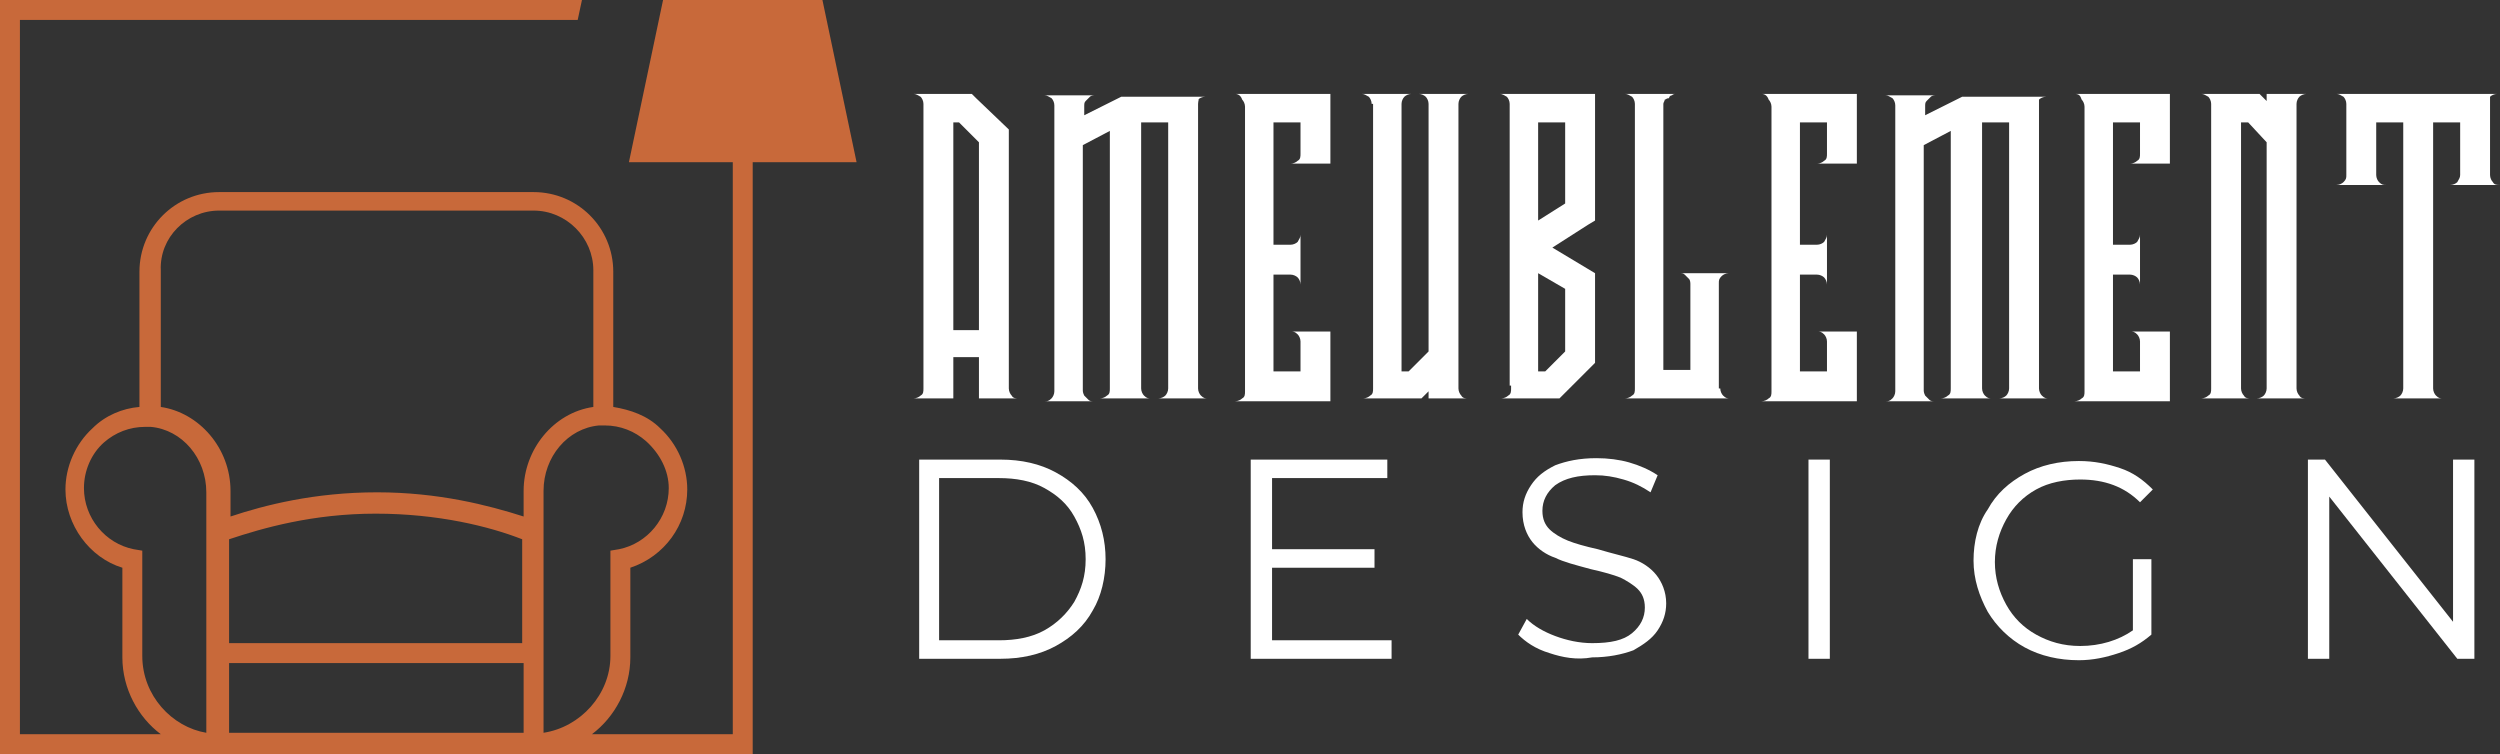 <?xml version="1.0" encoding="utf-8"?>
<!-- Generator: Adobe Illustrator 24.1.0, SVG Export Plug-In . SVG Version: 6.00 Build 0)  -->
<svg version="1.1" id="Calque_1" xmlns="http://www.w3.org/2000/svg" xmlns:xlink="http://www.w3.org/1999/xlink" x="0px" y="0px"
	 width="175.7px" height="53px" viewBox="0 0 175.7 53" style="enable-background:new 0 0 175.7 53;" xml:space="preserve">
<rect x="0" y="0" width="175.7" height="53" fill="#333333" stroke="none"/>
<style type="text/css">
	.st0{fill:#FFFFFF;}
	.st1{fill:#C8693A;}
</style>
<g>
	<g>
		<path class="st0" d="M64.9,27.3v-20c0-0.2-0.1-0.4-0.2-0.5c-0.2-0.1-0.3-0.2-0.5-0.2h4.1l0.3,0.3l2.3,2.2v18.2
			c0,0.2,0.1,0.4,0.2,0.5c0.1,0.2,0.3,0.2,0.5,0.2h-2.8v-2.9H67v2.9h-2.8c0.2,0,0.4-0.1,0.5-0.2C64.9,27.7,64.9,27.5,64.9,27.3z
			 M68.8,23.2V10l-1.4-1.4H67v14.6H68.8z"/>
		<path class="st0" d="M84.2,7.3v20c0,0.2,0.1,0.4,0.2,0.5c0.2,0.2,0.3,0.2,0.5,0.2h-3.5c0.2,0,0.4-0.1,0.5-0.2
			c0.1-0.1,0.2-0.3,0.2-0.5V8.6h-1.9v18.7c0,0.2,0.1,0.4,0.2,0.5c0.2,0.2,0.3,0.2,0.5,0.2h-3.6c0.2,0,0.4-0.1,0.5-0.2
			c0.2-0.1,0.2-0.3,0.2-0.5V9.2l-1.9,1v17.2c0,0.1,0,0.2,0.1,0.4c0.1,0.1,0.2,0.2,0.3,0.3c0.1,0.1,0.2,0.1,0.4,0.1h-2.8v-0.7
			c0,0.2-0.1,0.4-0.2,0.5c-0.2,0.2-0.3,0.2-0.5,0.2h0.7V10.2V7.4c0-0.2-0.1-0.4-0.2-0.5c-0.2-0.1-0.3-0.2-0.5-0.2h3.6v0
			c-0.1,0-0.3,0-0.4,0.1c-0.1,0.1-0.2,0.2-0.3,0.3c-0.1,0.1-0.1,0.2-0.1,0.4v0.6l2.4-1.2l0.2-0.1h5.9c-0.2,0-0.4,0.1-0.5,0.2
			C84.3,6.9,84.2,7.1,84.2,7.3z"/>
		<path class="st0" d="M86.8,6.6h6.7v4.9h-2.8c0.2,0,0.4-0.1,0.5-0.2c0.2-0.1,0.2-0.3,0.2-0.5V8.6h-1.9v8.6h1.2
			c0.2,0,0.4-0.1,0.5-0.2c0.1-0.2,0.2-0.3,0.2-0.5V20c0-0.2-0.1-0.4-0.2-0.5c-0.1-0.1-0.3-0.2-0.5-0.2h-1.2v6.8h1.9v-2.1
			c0-0.2-0.1-0.4-0.2-0.5c-0.2-0.2-0.3-0.2-0.5-0.2h2.8v4.9h-6.7c0.2,0,0.4-0.1,0.5-0.2c0.2-0.1,0.2-0.3,0.2-0.5v-20
			c0-0.2-0.1-0.4-0.2-0.5C87.2,6.7,87,6.6,86.8,6.6z"/>
		<path class="st0" d="M96.4,7.3c0-0.2-0.1-0.4-0.2-0.5c-0.2-0.1-0.3-0.2-0.5-0.2h2.8v0.7c0-0.2,0.1-0.4,0.2-0.5
			c0.1-0.1,0.3-0.2,0.5-0.2h-0.7v19.5h0.5l1.4-1.4V7.3c0-0.2-0.1-0.4-0.2-0.5c-0.1-0.1-0.3-0.2-0.5-0.2h3.5c-0.2,0-0.4,0.1-0.5,0.2
			c-0.1,0.1-0.2,0.3-0.2,0.5c0,2.2,0,5.6,0,10c0,4.4,0,7.8,0,10c0,0.2,0.1,0.4,0.2,0.5c0.1,0.2,0.3,0.2,0.5,0.2h-2.8v-0.5l-0.5,0.5
			h-4.1c0.2,0,0.4-0.1,0.5-0.2c0.2-0.1,0.2-0.3,0.2-0.5V7.3z"/>
		<path class="st0" d="M106.1,27.1c0-2.5,0-5.7,0-9.7c0-4,0-7.3,0-9.7V7.3c0-0.2-0.1-0.4-0.2-0.5c-0.2-0.1-0.3-0.2-0.5-0.2h6.7v8.9
			l-0.5,0.3l-2.5,1.6l2.5,1.5l0.5,0.3v6.3l-0.3,0.3l-1.9,1.9l-0.3,0.3h-4.1c0.2,0,0.4-0.1,0.5-0.2c0.2-0.1,0.2-0.3,0.2-0.5V27.1z
			 M110,8.6h-1.9v6.9l1.9-1.2V8.6z M110,20.3l-1.9-1.1v6.9h0.5l1.4-1.4V20.3z"/>
		<path class="st0" d="M120.9,27.3c0,0.2,0.1,0.4,0.2,0.5c0.2,0.2,0.3,0.2,0.5,0.2h-7.4c0.2,0,0.4-0.1,0.5-0.2
			c0.2-0.1,0.2-0.3,0.2-0.5v-20c0-0.2-0.1-0.4-0.2-0.5c-0.2-0.1-0.3-0.2-0.5-0.2h3.6c-0.1,0-0.2,0-0.3,0.1c-0.1,0-0.2,0.1-0.2,0.2
			C117.1,6.9,117.1,7,117,7c0,0.1-0.1,0.2-0.1,0.3v18.7h1.9v-6c0-0.1,0-0.3-0.1-0.4c-0.1-0.1-0.2-0.2-0.3-0.3
			c-0.1-0.1-0.2-0.1-0.4-0.1h3.5c-0.2,0-0.4,0.1-0.5,0.2c-0.2,0.2-0.2,0.3-0.2,0.5V27.3z"/>
		<path class="st0" d="M123.8,6.6h6.7v4.9h-2.8c0.2,0,0.4-0.1,0.5-0.2c0.2-0.1,0.2-0.3,0.2-0.5V8.6h-1.9v8.6h1.2
			c0.2,0,0.4-0.1,0.5-0.2c0.1-0.2,0.2-0.3,0.2-0.5V20c0-0.2-0.1-0.4-0.2-0.5c-0.1-0.1-0.3-0.2-0.5-0.2h-1.2v6.8h1.9v-2.1
			c0-0.2-0.1-0.4-0.2-0.5c-0.2-0.2-0.3-0.2-0.5-0.2h2.8v4.9h-6.7c0.2,0,0.4-0.1,0.5-0.2c0.2-0.1,0.2-0.3,0.2-0.5v-20
			c0-0.2-0.1-0.4-0.2-0.5C124.2,6.7,124,6.6,123.8,6.6z"/>
		<path class="st0" d="M143.3,7.3v20c0,0.2,0.1,0.4,0.2,0.5c0.2,0.2,0.3,0.2,0.5,0.2h-3.5c0.2,0,0.4-0.1,0.5-0.2
			c0.1-0.1,0.2-0.3,0.2-0.5V8.6h-1.9v18.7c0,0.2,0.1,0.4,0.2,0.5c0.2,0.2,0.3,0.2,0.5,0.2h-3.6c0.2,0,0.4-0.1,0.5-0.2
			c0.2-0.1,0.2-0.3,0.2-0.5V9.2l-1.9,1v17.2c0,0.1,0,0.2,0.1,0.4c0.1,0.1,0.2,0.2,0.3,0.3c0.1,0.1,0.2,0.1,0.4,0.1h-2.8v-0.7
			c0,0.2-0.1,0.4-0.2,0.5c-0.2,0.2-0.3,0.2-0.5,0.2h0.7V10.2V7.4c0-0.2-0.1-0.4-0.2-0.5c-0.2-0.1-0.3-0.2-0.5-0.2h3.6v0
			c-0.1,0-0.3,0-0.4,0.1c-0.1,0.1-0.2,0.2-0.3,0.3c-0.1,0.1-0.1,0.2-0.1,0.4v0.6l2.4-1.2l0.2-0.1h5.9c-0.2,0-0.4,0.1-0.5,0.2
			C143.3,6.9,143.3,7.1,143.3,7.3z"/>
		<path class="st0" d="M145.8,6.6h6.7v4.9h-2.8c0.2,0,0.4-0.1,0.5-0.2c0.2-0.1,0.2-0.3,0.2-0.5V8.6h-1.9v8.6h1.2
			c0.2,0,0.4-0.1,0.5-0.2c0.1-0.2,0.2-0.3,0.2-0.5V20c0-0.2-0.1-0.4-0.2-0.5c-0.1-0.1-0.3-0.2-0.5-0.2h-1.2v6.8h1.9v-2.1
			c0-0.2-0.1-0.4-0.2-0.5c-0.2-0.2-0.3-0.2-0.5-0.2h2.8v4.9h-6.7c0.2,0,0.4-0.1,0.5-0.2c0.2-0.1,0.2-0.3,0.2-0.5v-20
			c0-0.2-0.1-0.4-0.2-0.5C146.2,6.7,146.1,6.6,145.8,6.6z"/>
		<path class="st0" d="M161.4,27.3c0,0.2,0.1,0.4,0.2,0.5c0.1,0.2,0.3,0.2,0.5,0.2h-3.5c0.2,0,0.4-0.1,0.5-0.2
			c0.1-0.1,0.2-0.3,0.2-0.5V10L158,8.6h-0.5v18.7c0,0.2,0.1,0.4,0.2,0.5c0.1,0.2,0.3,0.2,0.5,0.2h-3.5c0.2,0,0.4-0.1,0.5-0.2
			c0.2-0.1,0.2-0.3,0.2-0.5v-20c0-0.2-0.1-0.4-0.2-0.5c-0.2-0.1-0.3-0.2-0.5-0.2h4.1l0.3,0.3l0.2,0.2V6.6h2.8
			c-0.2,0-0.4,0.1-0.5,0.2c-0.1,0.1-0.2,0.3-0.2,0.5c0,2.2,0,5.6,0,10C161.4,21.8,161.4,25.1,161.4,27.3z"/>
		<path class="st0" d="M172.9,8.6h-1.9v18.7c0,0.2,0.1,0.4,0.2,0.5c0.2,0.2,0.3,0.2,0.5,0.2h-3.5c0.2,0,0.4-0.1,0.5-0.2
			c0.1-0.1,0.2-0.3,0.2-0.5V8.6h-1.9v3.7c0,0.2,0.1,0.4,0.2,0.5c0.2,0.2,0.3,0.2,0.5,0.2h-3.5c0.2,0,0.4-0.1,0.5-0.2
			c0.2-0.2,0.2-0.3,0.2-0.5v-5c0-0.2-0.1-0.4-0.2-0.5c-0.2-0.1-0.3-0.2-0.5-0.2h11.3c-0.2,0-0.4,0.1-0.5,0.2
			C175,6.9,175,7.1,175,7.3v5c0,0.2,0.1,0.4,0.2,0.5c0.1,0.2,0.3,0.2,0.5,0.2h-3.5c0.2,0,0.4-0.1,0.5-0.2c0.1-0.2,0.2-0.3,0.2-0.5
			V8.6z"/>
		<path class="st0" d="M64.6,32.3h5.7c1.5,0,2.8,0.3,3.9,0.9c1.1,0.6,2,1.4,2.6,2.5c0.6,1.1,0.9,2.3,0.9,3.6s-0.3,2.6-0.9,3.6
			c-0.6,1.1-1.5,1.9-2.6,2.5c-1.1,0.6-2.4,0.9-3.9,0.9h-5.7V32.3z M70.2,45c1.2,0,2.3-0.2,3.2-0.7c0.9-0.5,1.6-1.2,2.1-2
			c0.5-0.9,0.8-1.8,0.8-3s-0.3-2.1-0.8-3c-0.5-0.9-1.2-1.5-2.1-2c-0.9-0.5-2-0.7-3.2-0.7H66V45H70.2z"/>
		<path class="st0" d="M97.8,45v1.3h-9.9v-14h9.6v1.3h-8.1v5h7.2v1.3h-7.2V45H97.8z"/>
		<path class="st0" d="M108.9,45.9c-1-0.3-1.7-0.8-2.2-1.3l0.6-1.1c0.5,0.5,1.2,0.9,2,1.2c0.8,0.3,1.7,0.5,2.6,0.5
			c1.3,0,2.2-0.2,2.8-0.7c0.6-0.5,0.9-1.1,0.9-1.8c0-0.6-0.2-1-0.5-1.3c-0.3-0.3-0.8-0.6-1.2-0.8c-0.5-0.2-1.2-0.4-2.1-0.6
			c-1.1-0.3-1.9-0.5-2.5-0.8c-0.6-0.2-1.2-0.6-1.6-1.1c-0.4-0.5-0.7-1.2-0.7-2.1c0-0.7,0.2-1.3,0.6-1.9c0.4-0.6,0.9-1,1.7-1.4
			c0.8-0.3,1.7-0.5,2.9-0.5c0.8,0,1.6,0.1,2.3,0.3s1.4,0.5,2,0.9l-0.5,1.2c-0.6-0.4-1.2-0.7-1.9-0.9c-0.7-0.2-1.3-0.3-2-0.3
			c-1.2,0-2.1,0.2-2.8,0.7c-0.6,0.5-0.9,1.1-0.9,1.8c0,0.6,0.2,1,0.5,1.3c0.3,0.3,0.8,0.6,1.3,0.8c0.5,0.2,1.2,0.4,2.1,0.6
			c1,0.3,1.9,0.5,2.5,0.7c0.6,0.2,1.2,0.6,1.6,1.1c0.4,0.5,0.7,1.2,0.7,2c0,0.7-0.2,1.3-0.6,1.9c-0.4,0.6-1,1-1.7,1.4
			c-0.8,0.3-1.8,0.5-2.9,0.5C110.8,46.4,109.8,46.2,108.9,45.9z"/>
		<path class="st0" d="M127.1,32.3h1.5v14h-1.5V32.3z"/>
		<path class="st0" d="M149.8,39.3h1.4v5.3c-0.7,0.6-1.4,1-2.3,1.3c-0.9,0.3-1.8,0.5-2.8,0.5c-1.4,0-2.7-0.3-3.8-0.9
			c-1.1-0.6-2-1.5-2.6-2.5c-0.6-1.1-1-2.3-1-3.6c0-1.3,0.3-2.6,1-3.6c0.6-1.1,1.5-1.9,2.6-2.5c1.1-0.6,2.4-0.9,3.8-0.9
			c1.1,0,2,0.2,2.9,0.5c0.9,0.3,1.6,0.8,2.3,1.5l-0.9,0.9c-1.1-1.1-2.5-1.6-4.2-1.6c-1.1,0-2.2,0.2-3.1,0.7
			c-0.9,0.5-1.6,1.2-2.1,2.1c-0.5,0.9-0.8,1.9-0.8,3c0,1.1,0.3,2.1,0.8,3c0.5,0.9,1.2,1.6,2.1,2.1c0.9,0.5,1.9,0.8,3.1,0.8
			c1.4,0,2.7-0.4,3.7-1.1V39.3z"/>
		<path class="st0" d="M173.9,32.3v14h-1.2l-9-11.4v11.4h-1.5v-14h1.2l9,11.4V32.3H173.9z"/>
	</g>
</g>
<path class="st1" d="M57.8,0H46.6l-2.4,11.4h7.3v40.2h-9.9c1.6-1.2,2.7-3.2,2.7-5.4v-6.3c2.4-0.8,4-3,4-5.5c0-1.6-0.7-3.2-1.9-4.3
	c-0.9-0.9-2.1-1.3-3.3-1.5v-9.5c0-3.1-2.5-5.6-5.6-5.6H15.4c-3.1,0-5.6,2.5-5.6,5.6v9.5c-1.2,0.1-2.4,0.6-3.3,1.5
	c-1.2,1.1-1.9,2.7-1.9,4.3c0,2.5,1.7,4.8,4,5.5v6.3c0,2.2,1.1,4.2,2.7,5.4H1.4V1.4h39.2L40.9,0H0v53h52.9V11.4h7.3L57.8,0z
	 M16.1,46.6h20.7v4.9H16.1V46.6z M36.8,45.2H16.1v-7.3c2.4-0.8,5.9-1.8,10.3-1.8c4.4,0,8,0.9,10.3,1.8V45.2z M47,34.3
	c0,2.1-1.5,3.9-3.5,4.3l-0.6,0.1v7.4c0,2.7-2.1,5-4.7,5.4V34.5c0-2.4,1.7-4.4,3.9-4.6c0.1,0,0.3,0,0.4,0c1.1,0,2.1,0.4,2.9,1.1
	C46.4,31.9,47,33.1,47,34.3z M15.4,14.8h22.1c2.3,0,4.2,1.9,4.2,4.2v9.6c-2.8,0.4-4.9,3-4.9,5.9v1.8c-2.5-0.8-6-1.7-10.3-1.7
	c-4.4,0-7.9,0.9-10.3,1.7v-1.8c0-3-2.2-5.5-4.9-5.9v-9.6C11.2,16.7,13.1,14.8,15.4,14.8z M10,46.1v-7.4l-0.6-0.1
	c-2-0.4-3.5-2.2-3.5-4.3c0-1.2,0.5-2.4,1.4-3.2c0.8-0.7,1.8-1.1,2.9-1.1c0.1,0,0.3,0,0.4,0c2.2,0.2,3.9,2.2,3.9,4.6v16.9
	C12.1,51.1,10,48.9,10,46.1z"/>
</svg>
